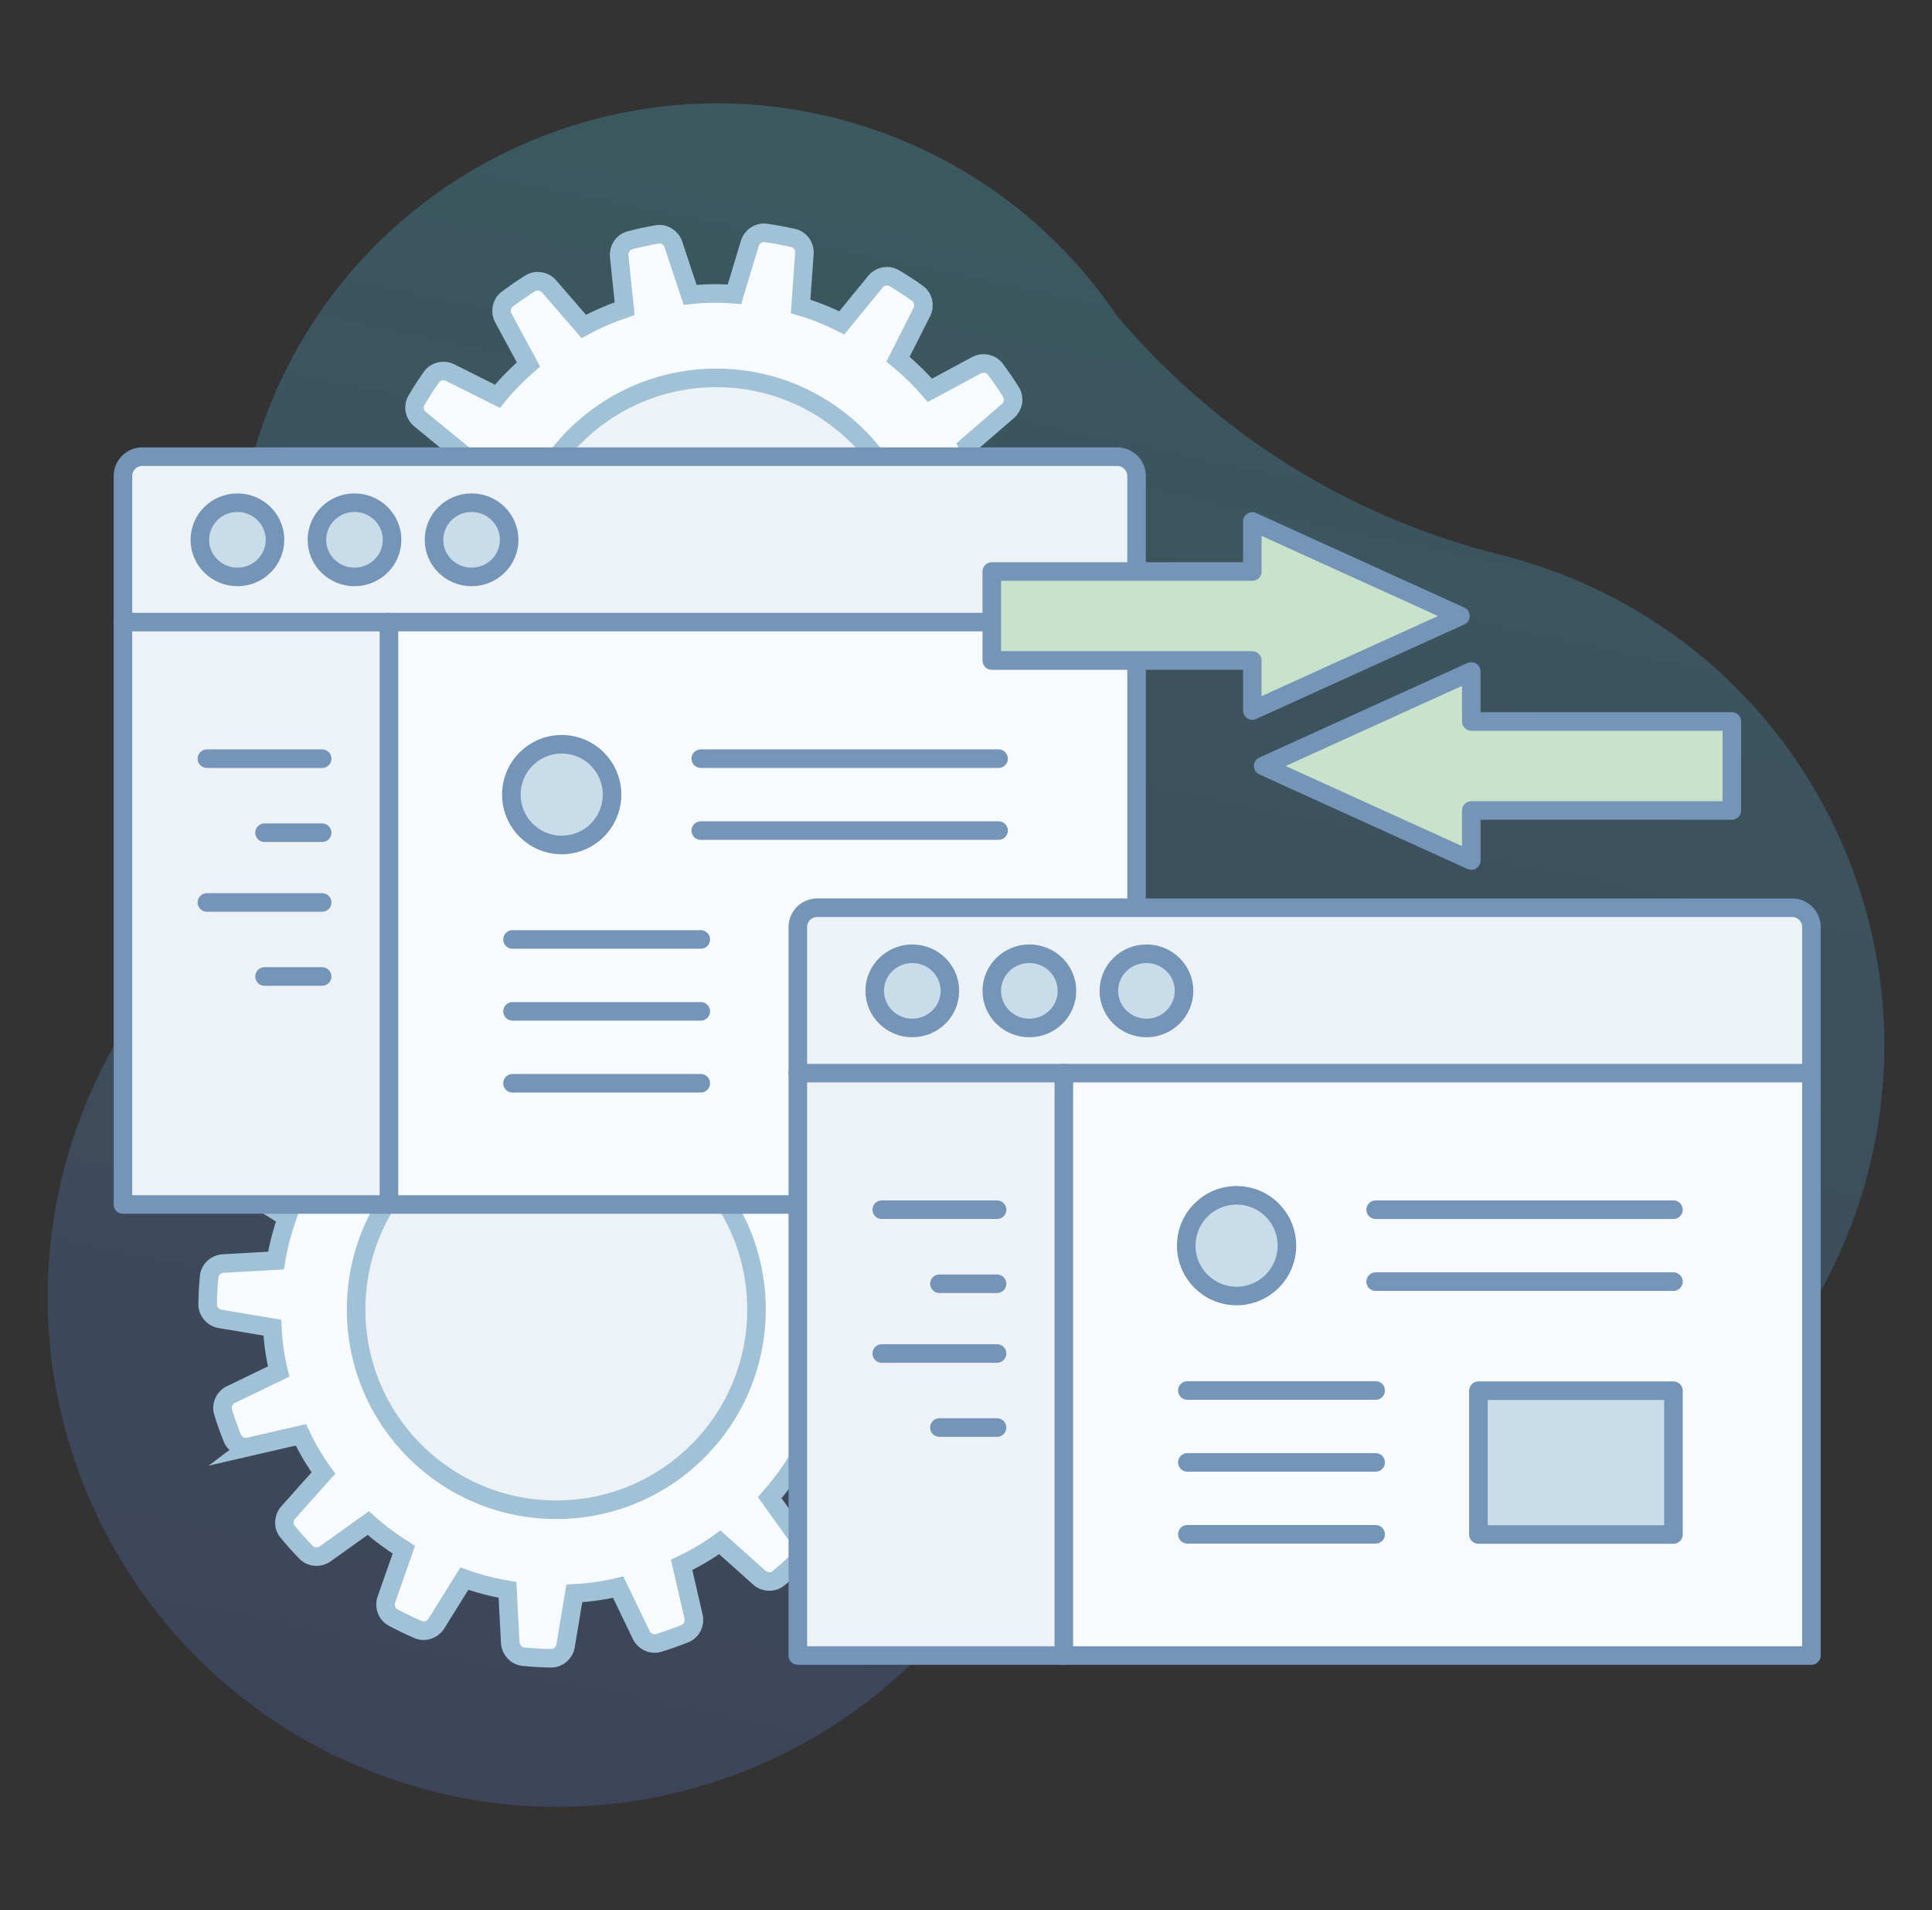 <?xml version="1.0" encoding="UTF-8"?><svg id="Layer_1" xmlns="http://www.w3.org/2000/svg" xmlns:xlink="http://www.w3.org/1999/xlink" viewBox="0 0 936.89 926.11"><rect x="0" y="0" width="936.89" height="926.11" fill="#333333" stroke="none"/><defs><style>.cls-1,.cls-2{fill:#f7fbfd;}.cls-3{fill:#c9dce9;}.cls-2,.cls-4,.cls-5,.cls-6{stroke-width:9px;}.cls-2,.cls-5{stroke:#a1c2d6;stroke-miterlimit:10;}.cls-4{fill:none;}.cls-4,.cls-6{stroke:#7495b7;stroke-linecap:round;stroke-linejoin:round;}.cls-7{opacity:.31;}.cls-8,.cls-5{fill:#edf2f7;}.cls-9{fill:url(#linear-gradient);}.cls-6{fill:#c9e3cb;}</style><linearGradient id="linear-gradient" x1="620.72" y1="-156.7" x2="386.06" y2="959.74" gradientUnits="userSpaceOnUse"><stop offset="0" stop-color="#4cc2c8"/><stop offset="1" stop-color="#5666ad"/></linearGradient></defs><g class="cls-7"><path class="cls-9" d="M899.84,588.19c-42.81,121.81-172.05,188.54-294.73,155.53h.03s-.02-.02-.04-.03c-.03.01-.05,0-.05,0-16.65-2.32-44.02-3.82-75.6,5.33-30.97,8.99-54.17,24.86-70.07,38.96-6.72,8-13.92,15.52-21.55,22.52,0,.02-.04.03-.04.06-65.05,59.87-160.19,82.78-249.44,51.41C59.61,816.73-8.09,675.66,37.15,546.92c4.55-12.95,10.07-25.27,16.47-36.94,3.69-6.77,7.67-13.3,11.94-19.61,12.17-21.38,24.94-48.62,34.61-81.38,11.1-37.56,14.66-70.94,15.5-96.35v-.03s0-.02,0-.02c-.62-4.94-1.06-9.89-1.37-14.86-1.77-30.09,2.27-61.03,12.89-91.25C170.01,84.62,303.49,20.56,425.35,63.39c38.44,13.51,71.13,36.03,96.52,64.39,7.2,8,13.8,16.5,19.78,25.36,22.36,26.33,55.29,57.67,101.25,82.8,30.36,16.61,59.02,26.49,82.67,32.54.9.24,1.78.46,2.66.68,7.22,1.81,14.44,3.97,21.62,6.5,127.74,44.89,194.88,184.8,149.99,312.54Z"/></g><path class="cls-2" d="M120.87,701.42c-3.42.79-6.95-.99-8.25-4.25-.82-2.06-1.6-4.14-2.34-6.23-.74-2.1-1.43-4.21-2.08-6.33-1.03-3.35.61-6.95,3.77-8.48l23.15-11.16c-1.7-7.08-2.73-14.21-3.05-21.28l-25.32-4.25c-3.45-.58-6.07-3.57-6.04-7.06.04-4.5.28-8.97.72-13.42.35-3.48,3.28-6.16,6.78-6.36l25.62-1.44c1.15-7.1,3.03-14.07,5.36-20.89l-21.72-13.54c-2.97-1.85-4.26-5.61-2.88-8.84,1.75-4.11,3.68-8.14,5.77-12.1,1.65-3.11,5.4-4.49,8.72-3.32l24.23,8.51c3.84-6.17,8.12-11.91,12.91-17.34l-14.94-20.78c-2.05-2.85-1.8-6.81.69-9.27,3.18-3.14,6.51-6.15,9.98-9.01,2.71-2.23,6.7-2.05,9.31.29l19.17,17.16c5.75-4.09,11.92-7.83,18.51-10.94l-5.8-25.13c-.79-3.42.99-6.96,4.25-8.25,2.09-.83,4.21-1.63,6.32-2.37,2.1-.74,4.21-1.43,6.32-2.08,3.36-1.03,6.96.61,8.48,3.78l11.19,23.24c7.08-1.7,14.21-2.73,21.28-3.05l4.22-25.38c.58-3.46,3.57-6.1,7.08-6.05,4.5.06,8.98.33,13.42.78,3.49.36,6.16,3.3,6.34,6.8l1.34,25.56c7.13,1.24,14.07,3.03,20.92,5.45l13.58-21.8c1.86-2.99,5.65-4.26,8.88-2.87,4.11,1.77,8.14,3.71,12.1,5.81,3.11,1.65,4.49,5.41,3.31,8.73l-8.53,24.14c6.09,3.87,11.91,8.12,17.25,12.94l20.89-14.91c2.85-2.03,6.82-1.78,9.27.72,3.12,3.19,6.11,6.54,8.96,10.02,2.21,2.71,2.04,6.68-.29,9.29l-17.09,19.15c4.18,5.72,7.83,11.92,10.94,18.51l25.05-5.78c3.42-.79,6.96.99,8.25,4.25.82,2.06,1.6,4.14,2.34,6.23.74,2.1,1.43,4.21,2.08,6.33,1.03,3.35-.61,6.95-3.77,8.48l-23.15,11.16c1.7,7.08,2.73,14.21,3.05,21.28l25.32,4.25c3.45.58,6.07,3.57,6.04,7.06-.04,4.5-.28,8.97-.72,13.42-.35,3.48-3.28,6.16-6.78,6.36l-25.62,1.44c-1.15,7.1-3.03,14.07-5.36,20.89l21.76,13.5c2.99,1.86,4.27,5.65,2.88,8.89-1.77,4.11-3.71,8.14-5.81,12.1-1.65,3.11-5.4,4.49-8.72,3.32l-24.24-8.51c-3.84,6.17-8.12,11.91-12.91,17.34l14.94,20.78c2.05,2.85,1.8,6.81-.69,9.27-3.18,3.14-6.51,6.15-9.98,9.01-2.71,2.23-6.7,2.05-9.31-.29l-19.17-17.16c-5.72,4.18-11.92,7.83-18.51,10.94l5.8,25.13c.79,3.42-.99,6.96-4.25,8.25-2.06.81-4.14,1.6-6.23,2.34s-4.26,1.44-6.41,2.11c-3.36,1.03-6.96-.61-8.48-3.78l-11.19-23.24c-7.08,1.7-14.24,2.64-21.28,3.05l-4.22,25.38c-.58,3.46-3.57,6.1-7.08,6.05-4.49-.06-8.98-.33-13.42-.78-3.49-.36-6.16-3.3-6.34-6.8l-1.34-25.56c-7.13-1.24-14.07-3.03-20.92-5.45l-13.58,21.8c-1.86,2.99-5.65,4.26-8.88,2.87-4.11-1.78-8.14-3.72-12.07-5.83-3.09-1.66-4.44-5.39-3.28-8.7l8.47-24.15c-6.09-3.87-11.91-8.12-17.25-12.94l-20.89,14.91c-2.85,2.03-6.82,1.78-9.27-.72-3.12-3.19-6.11-6.54-8.96-10.02-2.21-2.71-2.04-6.68.29-9.29l17.09-19.15c-4.18-5.72-7.83-11.92-10.94-18.51l-25.05,5.78Z"/><circle class="cls-5" cx="269.77" cy="634.89" r="97.08"/><path class="cls-2" d="M509.64,296.58c3.36,1.02,5.54,4.32,5.04,7.79-.31,2.19-.67,4.38-1.07,6.57-.4,2.19-.86,4.36-1.34,6.52-.77,3.42-3.99,5.73-7.49,5.48l-25.64-1.82c-2.05,6.99-4.7,13.68-7.94,19.98l19.86,16.27c2.71,2.22,3.49,6.11,1.73,9.13-2.27,3.88-4.7,7.65-7.29,11.28-2.03,2.85-5.91,3.72-9.04,2.15l-22.94-11.49c-4.53,5.59-9.63,10.7-15.04,15.46l12.11,22.55c1.66,3.09.9,6.99-1.89,9.1-3.56,2.69-7.24,5.23-11.02,7.63-2.98,1.88-6.92,1.21-9.22-1.45l-16.8-19.43c-6.4,3.45-12.97,6.3-19.82,8.63l2.64,25.45c.36,3.49-1.82,6.81-5.21,7.7-4.32,1.14-8.71,2.1-13.14,2.85-3.46.59-6.83-1.55-7.94-4.88l-8.11-24.42c-7.02.69-14.24.87-21.5.29l-7.46,24.69c-1.02,3.36-4.32,5.55-7.79,5.05-2.23-.32-4.46-.68-6.66-1.09-2.19-.4-4.36-.86-6.52-1.34-3.42-.77-5.73-3.99-5.48-7.49l1.84-25.73c-6.99-2.05-13.68-4.7-19.98-7.94l-16.28,19.92c-2.22,2.72-6.13,3.51-9.15,1.73-3.87-2.29-7.63-4.74-11.26-7.35-2.85-2.04-3.7-5.92-2.12-9.05l11.54-22.84c-5.57-4.62-10.7-9.62-15.44-15.13l-22.62,12.16c-3.1,1.67-7.02.89-9.13-1.93-2.69-3.58-5.22-7.26-7.61-11.05-1.88-2.98-1.21-6.92,1.46-9.22l19.4-16.71c-3.36-6.38-6.3-12.97-8.54-19.81l-25.53,2.55c-3.48.35-6.8-1.84-7.68-5.23-1.12-4.32-2.05-8.71-2.79-13.14-.57-3.45,1.55-6.81,4.87-7.91l24.35-8.12c-.78-7.04-.87-14.24-.29-21.5l-24.6-7.44c-3.36-1.02-5.54-4.32-5.04-7.79.31-2.19.67-4.38,1.07-6.57.4-2.19.86-4.36,1.34-6.52.77-3.42,3.99-5.73,7.49-5.48l25.64,1.82c2.04-6.99,4.7-13.68,7.94-19.98l-19.86-16.27c-2.71-2.22-3.49-6.11-1.73-9.13,2.27-3.88,4.7-7.65,7.29-11.28,2.03-2.85,5.91-3.72,9.04-2.15l22.94,11.49c4.53-5.59,9.62-10.7,15.04-15.46l-12.17-22.53c-1.67-3.1-.9-7.03,1.92-9.14,3.58-2.69,7.27-5.22,11.05-7.61,2.98-1.88,6.91-1.21,9.22,1.45l16.8,19.43c6.4-3.45,12.97-6.3,19.82-8.63l-2.64-25.45c-.36-3.49,1.82-6.81,5.21-7.7,4.32-1.14,8.71-2.1,13.14-2.85,3.46-.59,6.83,1.55,7.94,4.88l8.11,24.42c7.04-.78,14.24-.87,21.5-.29l7.46-24.69c1.01-3.36,4.32-5.54,7.79-5.04,2.19.31,4.38.67,6.57,1.07s4.41.87,6.61,1.36c3.43.77,5.73,3.99,5.48,7.49l-1.84,25.73c6.99,2.05,13.67,4.79,19.98,7.94l16.28-19.92c2.22-2.72,6.13-3.51,9.15-1.73,3.87,2.29,7.63,4.74,11.26,7.35,2.85,2.04,3.7,5.92,2.12,9.05l-11.54,22.84c5.57,4.62,10.7,9.62,15.44,15.13l22.62-12.16c3.1-1.67,7.02-.89,9.13,1.93,2.69,3.58,5.22,7.27,7.58,11.06,1.85,2.97,1.17,6.89-1.48,9.18l-19.36,16.75c3.36,6.38,6.3,12.97,8.54,19.81l25.53-2.55c3.48-.35,6.8,1.84,7.68,5.23,1.12,4.32,2.05,8.71,2.79,13.14.57,3.45-1.55,6.81-4.87,7.91l-24.35,8.12c.78,7.04.87,14.24.29,21.5l24.6,7.44Z"/><circle class="cls-5" cx="347.37" cy="280.29" r="97.08"/><path class="cls-8" d="M551.16,574.56v9.41h-9.41c5.19,0,9.41-4.21,9.41-9.41Z"/><path class="cls-1" d="M551.16,301.61v272.94c0,5.19-4.21,9.41-9.41,9.41H188.62v-282.35h362.54ZM484.24,525.28v-69.72h-94.57v69.72h94.57ZM296.8,385.25c0-13.48-10.92-24.41-24.41-24.41s-24.41,10.93-24.41,24.41,10.93,24.41,24.41,24.41,24.41-10.93,24.41-24.41Z"/><path class="cls-8" d="M551.16,230.8v70.81H59.62v-70.81c0-5.19,4.21-9.4,9.41-9.4h472.72c5.19,0,9.41,4.2,9.41,9.4ZM246.91,261.72c0-9.94-8.16-18-18.23-18s-18.22,8.06-18.22,18,8.15,17.99,18.22,17.99,18.23-8.06,18.23-17.99ZM190.13,261.72c0-9.94-8.16-18-18.23-18s-18.22,8.06-18.22,18,8.16,17.99,18.22,17.99,18.23-8.06,18.23-17.99ZM133.36,261.72c0-9.94-8.16-18-18.22-18s-18.23,8.06-18.23,18,8.16,17.99,18.23,17.99,18.22-8.06,18.22-17.99Z"/><rect class="cls-3" x="389.67" y="455.57" width="94.57" height="69.72"/><circle class="cls-3" cx="272.39" cy="385.25" r="24.41"/><path class="cls-3" d="M228.68,243.71c10.07,0,18.23,8.06,18.23,18s-8.16,17.99-18.23,17.99-18.22-8.06-18.22-17.99,8.15-18,18.22-18Z"/><path class="cls-8" d="M188.62,301.61v282.35h-119.59c-5.19,0-9.41-4.21-9.41-9.41v-272.94h129Z"/><path class="cls-3" d="M171.91,243.71c10.07,0,18.23,8.06,18.23,18s-8.16,17.99-18.23,17.99-18.22-8.06-18.22-17.99,8.16-18,18.22-18Z"/><path class="cls-3" d="M115.14,243.71c10.06,0,18.22,8.06,18.22,18s-8.16,17.99-18.22,17.99-18.23-8.06-18.23-17.99,8.16-18,18.23-18Z"/><path class="cls-8" d="M69.03,583.96h-9.41v-9.41c0,5.19,4.21,9.41,9.41,9.41Z"/><path class="cls-4" d="M59.62,301.61v-70.81c0-5.19,4.21-9.4,9.41-9.4h472.72c5.19,0,9.41,4.2,9.41,9.4v70.81"/><path class="cls-4" d="M133.36,261.72c0,9.93-8.16,17.99-18.22,17.99s-18.23-8.06-18.23-17.99,8.16-18,18.23-18,18.22,8.06,18.22,18Z"/><path class="cls-4" d="M190.13,261.72c0,9.93-8.16,17.99-18.23,17.99s-18.22-8.06-18.22-17.99,8.16-18,18.22-18,18.23,8.06,18.23,18Z"/><path class="cls-4" d="M246.91,261.72c0,9.93-8.16,17.99-18.23,17.99s-18.22-8.06-18.22-17.99,8.15-18,18.22-18,18.23,8.06,18.23,18Z"/><polygon class="cls-4" points="551.16 574.56 551.16 583.96 541.75 583.96 188.62 583.96 69.03 583.96 59.62 583.96 59.62 574.56 59.62 301.61 188.62 301.61 551.16 301.61 551.16 574.56"/><line class="cls-4" x1="188.62" y1="301.61" x2="188.62" y2="583.96"/><line class="cls-4" x1="100.33" y1="367.82" x2="156.23" y2="367.82"/><line class="cls-4" x1="100.33" y1="437.54" x2="156.23" y2="437.54"/><line class="cls-4" x1="128.28" y1="403.72" x2="156.23" y2="403.72"/><line class="cls-4" x1="128.28" y1="473.43" x2="156.23" y2="473.43"/><line class="cls-4" x1="339.83" y1="367.82" x2="484.24" y2="367.82"/><line class="cls-4" x1="339.83" y1="402.69" x2="484.24" y2="402.69"/><line class="cls-4" x1="248.53" y1="455.47" x2="339.83" y2="455.47"/><line class="cls-4" x1="248.53" y1="490.33" x2="339.83" y2="490.33"/><line class="cls-4" x1="248.53" y1="525.2" x2="339.83" y2="525.2"/><rect class="cls-4" x="389.67" y="455.57" width="94.57" height="69.72"/><circle class="cls-4" cx="272.39" cy="385.25" r="24.41"/><path class="cls-8" d="M878.42,793.24v9.41h-9.41c5.19,0,9.41-4.21,9.41-9.41Z"/><path class="cls-1" d="M878.42,520.29v272.94c0,5.19-4.21,9.41-9.41,9.41h-353.13v-282.35h362.54ZM811.51,743.96v-69.72h-94.57v69.72h94.57ZM624.07,603.93c0-13.48-10.92-24.41-24.41-24.41s-24.41,10.93-24.41,24.41,10.93,24.41,24.41,24.41,24.41-10.93,24.41-24.41Z"/><path class="cls-8" d="M878.42,449.48v70.81h-491.53v-70.81c0-5.19,4.21-9.4,9.41-9.4h472.72c5.19,0,9.41,4.2,9.41,9.4ZM574.18,480.4c0-9.94-8.16-18-18.23-18s-18.22,8.06-18.22,18,8.15,17.99,18.22,17.99,18.23-8.06,18.23-17.99ZM517.4,480.4c0-9.94-8.16-18-18.23-18s-18.22,8.06-18.22,18,8.16,17.99,18.22,17.99,18.23-8.06,18.23-17.99ZM460.63,480.4c0-9.94-8.16-18-18.22-18s-18.23,8.06-18.23,18,8.16,17.99,18.23,17.99,18.22-8.06,18.22-17.99Z"/><rect class="cls-3" x="716.94" y="674.25" width="94.57" height="69.72"/><circle class="cls-3" cx="599.66" cy="603.93" r="24.41"/><path class="cls-3" d="M555.95,462.4c10.07,0,18.23,8.06,18.23,18s-8.16,17.99-18.23,17.99-18.22-8.06-18.22-17.99,8.15-18,18.22-18Z"/><path class="cls-8" d="M515.89,520.29v282.35h-119.59c-5.19,0-9.41-4.21-9.41-9.41v-272.94h129Z"/><path class="cls-3" d="M499.17,462.4c10.07,0,18.23,8.06,18.23,18s-8.16,17.99-18.23,17.99-18.22-8.06-18.22-17.99,8.16-18,18.22-18Z"/><path class="cls-3" d="M442.41,462.4c10.06,0,18.22,8.06,18.22,18s-8.16,17.99-18.22,17.99-18.23-8.06-18.23-17.99,8.16-18,18.23-18Z"/><path class="cls-8" d="M396.3,802.65h-9.41v-9.41c0,5.19,4.21,9.41,9.41,9.41Z"/><path class="cls-4" d="M386.89,520.29v-70.81c0-5.19,4.21-9.4,9.41-9.4h472.72c5.19,0,9.41,4.2,9.41,9.4v70.81"/><path class="cls-4" d="M460.63,480.4c0,9.93-8.16,17.99-18.22,17.99s-18.23-8.06-18.23-17.99,8.16-18,18.23-18,18.22,8.06,18.22,18Z"/><path class="cls-4" d="M517.4,480.4c0,9.93-8.16,17.99-18.23,17.99s-18.22-8.06-18.22-17.99,8.16-18,18.22-18,18.23,8.06,18.23,18Z"/><path class="cls-4" d="M574.18,480.4c0,9.93-8.16,17.99-18.23,17.99s-18.22-8.06-18.22-17.99,8.15-18,18.22-18,18.23,8.06,18.23,18Z"/><polygon class="cls-4" points="878.42 793.24 878.42 802.65 869.02 802.65 515.89 802.65 396.3 802.65 386.89 802.65 386.89 793.24 386.89 520.29 515.89 520.29 878.42 520.29 878.42 793.24"/><line class="cls-4" x1="515.89" y1="520.29" x2="515.89" y2="802.65"/><line class="cls-4" x1="427.6" y1="586.5" x2="483.5" y2="586.5"/><line class="cls-4" x1="427.6" y1="656.22" x2="483.5" y2="656.22"/><line class="cls-4" x1="455.55" y1="622.4" x2="483.5" y2="622.4"/><line class="cls-4" x1="455.55" y1="692.11" x2="483.5" y2="692.11"/><line class="cls-4" x1="667.1" y1="586.5" x2="811.51" y2="586.5"/><line class="cls-4" x1="667.1" y1="621.37" x2="811.51" y2="621.37"/><line class="cls-4" x1="575.79" y1="674.15" x2="667.1" y2="674.15"/><line class="cls-4" x1="575.79" y1="709.01" x2="667.1" y2="709.01"/><line class="cls-4" x1="575.79" y1="743.88" x2="667.1" y2="743.88"/><rect class="cls-4" x="716.94" y="674.25" width="94.57" height="69.72"/><circle class="cls-4" cx="599.66" cy="603.93" r="24.41"/><polygon class="cls-6" points="607.29 344.48 607.29 320.23 480.95 320.23 480.95 277.08 607.29 277.08 607.29 252.83 708.21 298.66 607.29 344.48"/><polygon class="cls-6" points="839.82 349.8 839.82 392.95 713.48 392.95 713.48 417.2 612.56 371.38 713.48 325.55 713.48 349.8 839.82 349.8"/></svg>